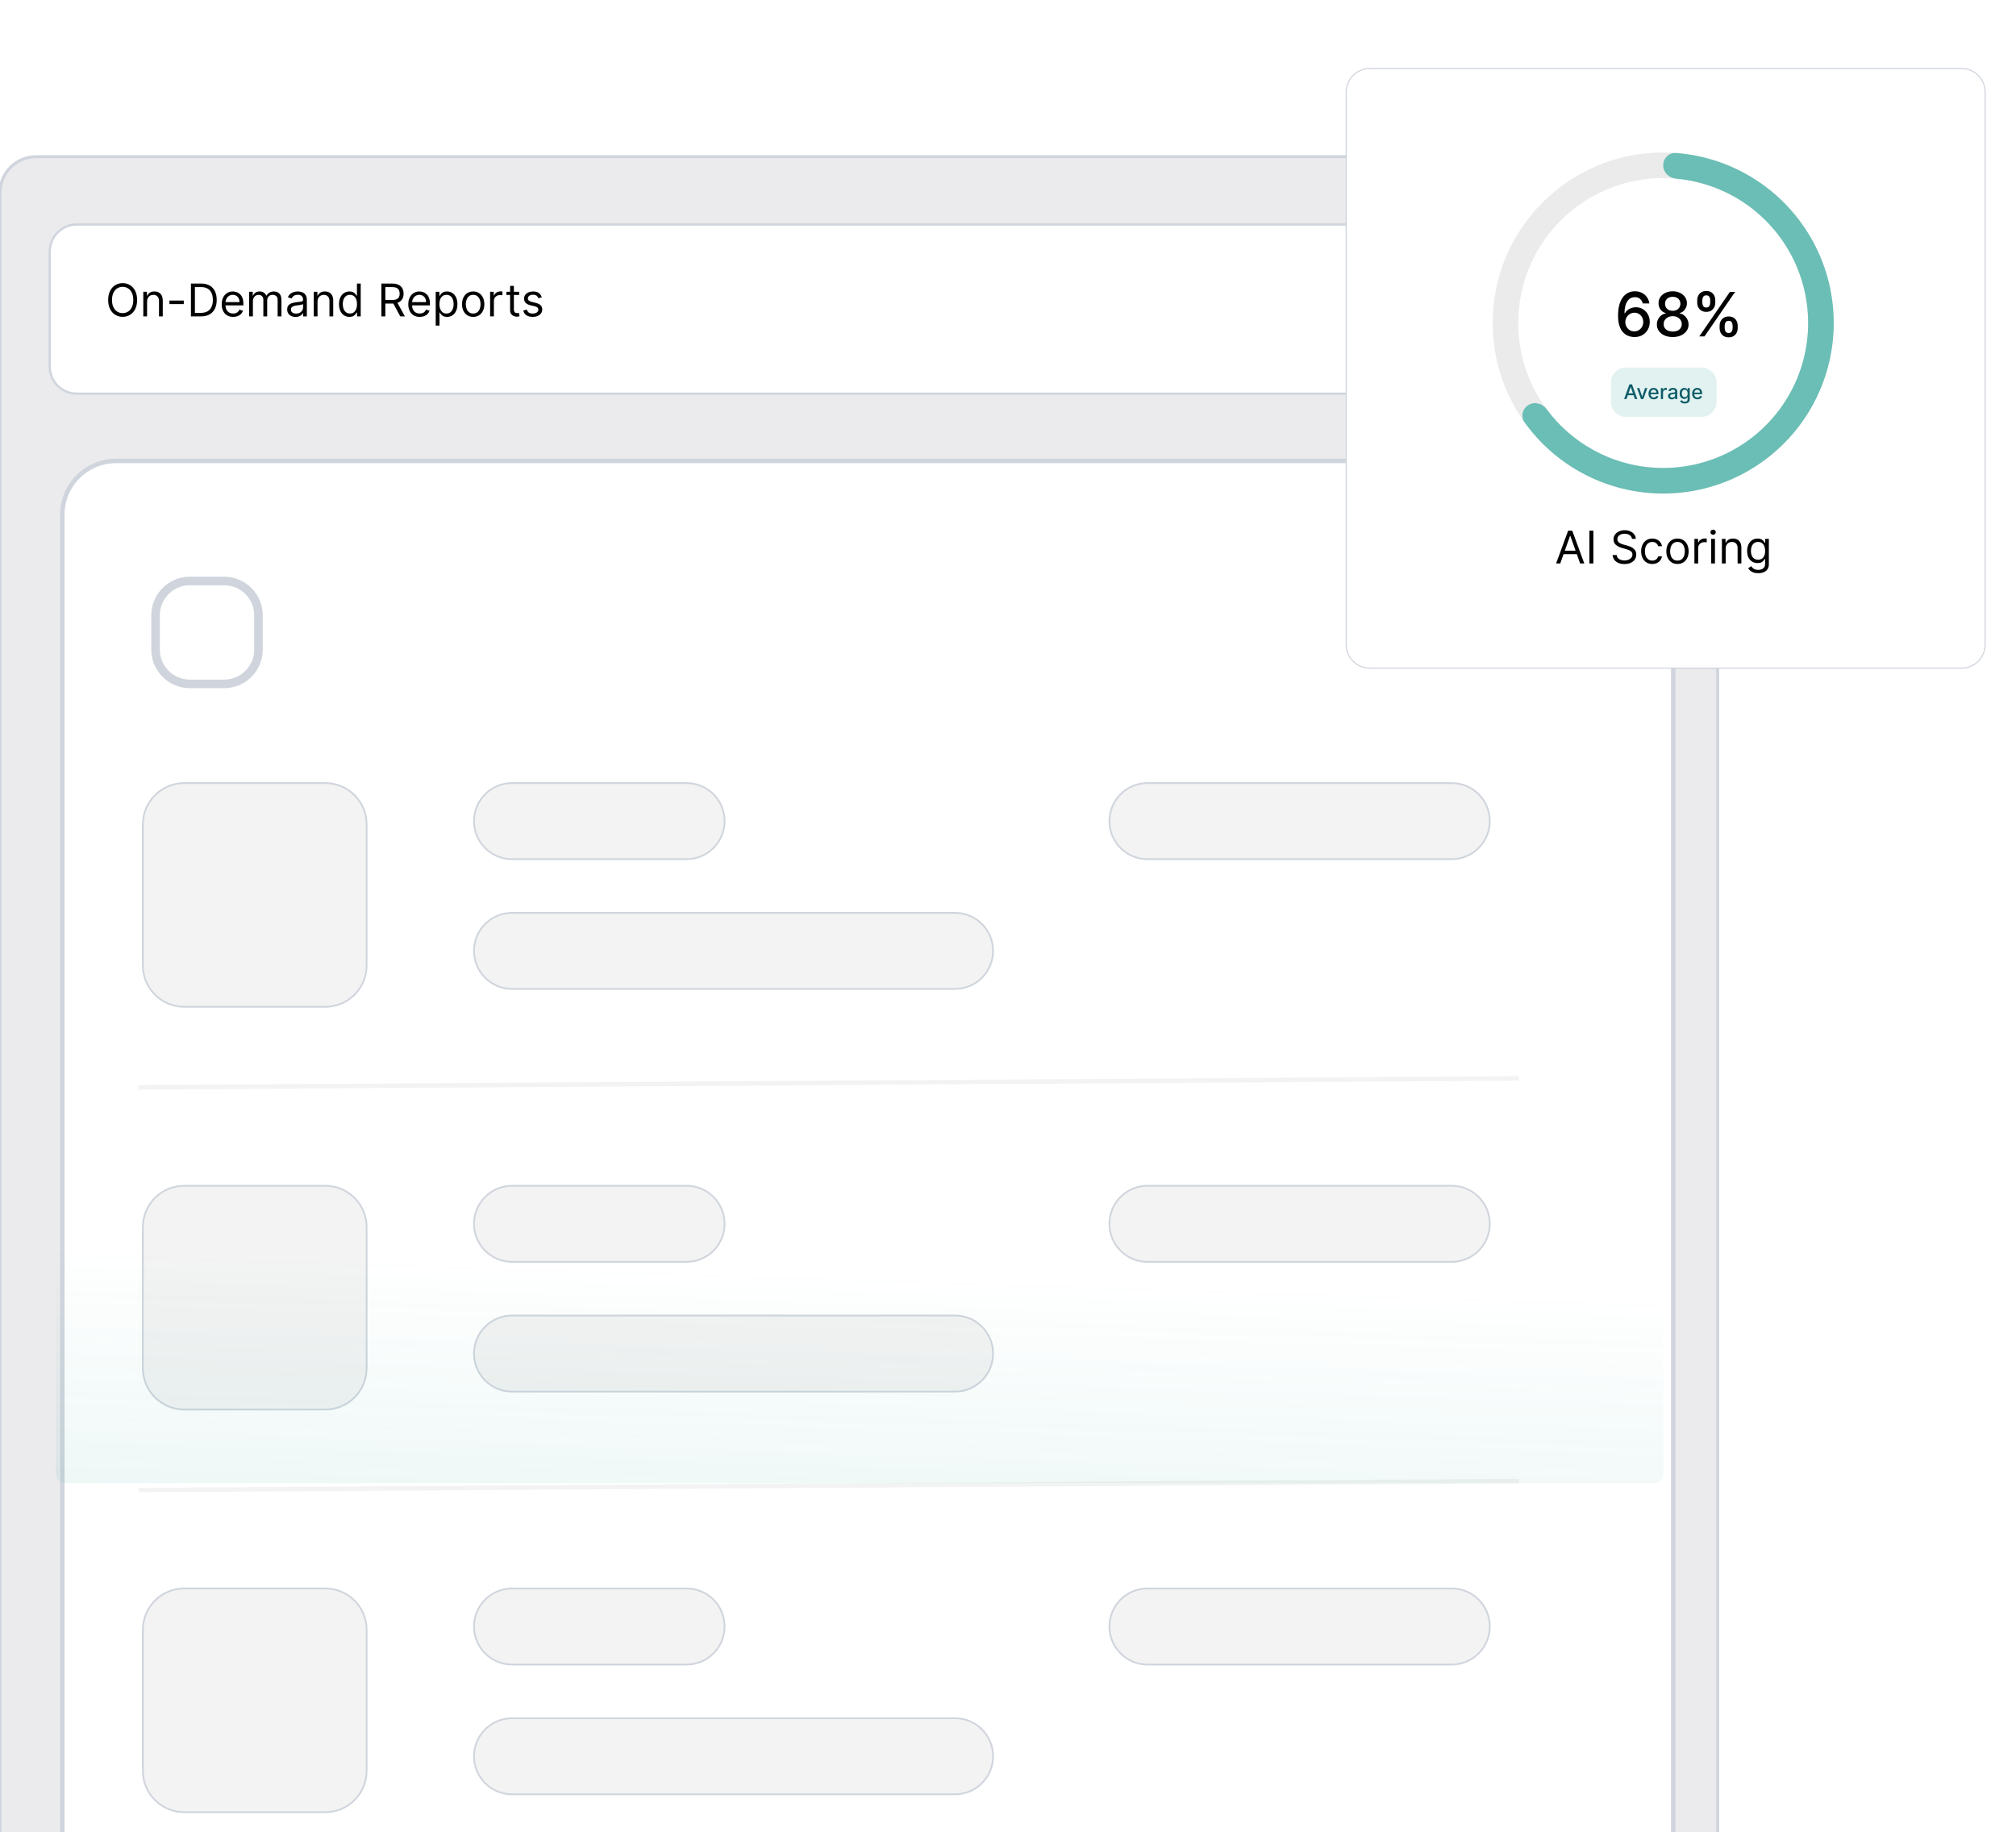 <svg width="669" height="608" viewBox="0 0 669 608" fill="none" xmlns="http://www.w3.org/2000/svg">
<g clip-path="url(#clip0_11201_36510)">
<path d="M558 52L12 52C5.373 52 2.78829e-08 57.373 6.22783e-08 64L3.07759e-06 645C3.11198e-06 651.627 5.373 657 12 657L558 657C564.627 657 570 651.627 570 645L570 64C570 57.373 564.627 52 558 52Z" fill="#EBEBED" stroke="#D0D5DD" stroke-miterlimit="10"/>
<g filter="url(#filter0_d_11201_36510)">
<path d="M546.468 73L23.983 73C19.022 73 15 77.022 15 81.983L15 120.158C15 125.119 19.022 129.141 23.983 129.141L546.468 129.141C551.429 129.141 555.451 125.119 555.451 120.158L555.451 81.983C555.451 77.022 551.429 73 546.468 73Z" fill="white"/>
<path d="M546.468 73L23.983 73C19.022 73 15 77.022 15 81.983L15 120.158C15 125.119 19.022 129.141 23.983 129.141L546.468 129.141C551.429 129.141 555.451 125.119 555.451 120.158L555.451 81.983C555.451 77.022 551.429 73 546.468 73Z" stroke="#D0D5DD" stroke-width="0.749" stroke-miterlimit="10"/>
</g>
<path d="M45.505 99.556C45.505 100.704 45.298 101.697 44.883 102.533C44.468 103.37 43.9 104.015 43.177 104.468C42.454 104.922 41.628 105.149 40.699 105.149C39.771 105.149 38.945 104.922 38.222 104.468C37.499 104.015 36.93 103.37 36.515 102.533C36.1 101.697 35.893 100.704 35.893 99.556C35.893 98.408 36.1 97.415 36.515 96.579C36.93 95.742 37.499 95.097 38.222 94.644C38.945 94.19 39.771 93.963 40.699 93.963C41.628 93.963 42.454 94.19 43.177 94.644C43.9 95.097 44.468 95.742 44.883 96.579C45.298 97.415 45.505 98.408 45.505 99.556ZM44.229 99.556C44.229 98.613 44.072 97.818 43.756 97.169C43.444 96.52 43.021 96.029 42.486 95.696C41.954 95.363 41.358 95.197 40.699 95.197C40.04 95.197 39.443 95.363 38.907 95.696C38.376 96.029 37.952 96.52 37.637 97.169C37.325 97.818 37.169 98.613 37.169 99.556C37.169 100.499 37.325 101.294 37.637 101.943C37.952 102.592 38.376 103.083 38.907 103.416C39.443 103.749 40.04 103.915 40.699 103.915C41.358 103.915 41.954 103.749 42.486 103.416C43.021 103.083 43.444 102.592 43.756 101.943C44.072 101.294 44.229 100.499 44.229 99.556ZM48.807 100.088V105H47.552V96.834H48.764V98.11H48.87C49.062 97.695 49.352 97.362 49.742 97.111C50.132 96.855 50.636 96.728 51.252 96.728C51.805 96.728 52.289 96.841 52.704 97.068C53.118 97.291 53.441 97.632 53.671 98.089C53.901 98.542 54.017 99.117 54.017 99.811V105H52.762V99.896C52.762 99.255 52.596 98.755 52.262 98.397C51.929 98.035 51.472 97.855 50.891 97.855C50.49 97.855 50.132 97.942 49.817 98.115C49.505 98.289 49.258 98.542 49.078 98.876C48.897 99.209 48.807 99.613 48.807 100.088ZM60.988 99.747V100.917H56.224V99.747H60.988ZM66.725 105H63.366V94.112H66.874C67.931 94.112 68.834 94.33 69.586 94.766C70.337 95.198 70.913 95.82 71.314 96.632C71.714 97.44 71.914 98.408 71.914 99.535C71.914 100.669 71.712 101.645 71.308 102.464C70.904 103.279 70.316 103.907 69.543 104.346C68.77 104.782 67.831 105 66.725 105ZM64.684 103.83H66.64C67.541 103.83 68.287 103.657 68.879 103.309C69.471 102.962 69.912 102.468 70.202 101.826C70.493 101.185 70.638 100.421 70.638 99.535C70.638 98.656 70.495 97.899 70.208 97.265C69.921 96.627 69.492 96.138 68.921 95.797C68.35 95.454 67.64 95.282 66.789 95.282H64.684V103.83ZM77.379 105.17C76.593 105.17 75.914 104.996 75.343 104.649C74.776 104.298 74.339 103.809 74.03 103.182C73.725 102.551 73.573 101.817 73.573 100.981C73.573 100.144 73.725 99.407 74.03 98.769C74.339 98.128 74.767 97.628 75.317 97.27C75.87 96.909 76.515 96.728 77.252 96.728C77.677 96.728 78.097 96.799 78.512 96.94C78.927 97.082 79.304 97.312 79.644 97.632C79.985 97.947 80.256 98.365 80.458 98.886C80.66 99.407 80.761 100.049 80.761 100.811V101.342H74.466V100.258H79.485C79.485 99.797 79.393 99.386 79.208 99.024C79.028 98.663 78.769 98.378 78.432 98.168C78.099 97.959 77.706 97.855 77.252 97.855C76.752 97.855 76.32 97.979 75.955 98.227C75.593 98.472 75.315 98.79 75.12 99.184C74.925 99.577 74.828 99.999 74.828 100.449V101.172C74.828 101.789 74.934 102.312 75.147 102.741C75.363 103.166 75.662 103.49 76.045 103.713C76.428 103.933 76.873 104.043 77.379 104.043C77.709 104.043 78.007 103.997 78.273 103.905C78.542 103.809 78.774 103.667 78.969 103.48C79.164 103.288 79.315 103.051 79.421 102.767L80.633 103.107C80.506 103.519 80.291 103.88 79.99 104.192C79.689 104.5 79.317 104.741 78.873 104.915C78.43 105.085 77.932 105.17 77.379 105.17ZM82.669 105V96.834H83.882V98.11H83.988C84.158 97.674 84.433 97.336 84.812 97.094C85.191 96.85 85.647 96.728 86.178 96.728C86.717 96.728 87.165 96.85 87.523 97.094C87.885 97.336 88.166 97.674 88.368 98.11H88.454C88.663 97.688 88.976 97.353 89.395 97.105C89.813 96.853 90.314 96.728 90.899 96.728C91.629 96.728 92.226 96.956 92.691 97.413C93.155 97.867 93.387 98.574 93.387 99.535V105H92.132V99.535C92.132 98.932 91.968 98.502 91.638 98.243C91.308 97.984 90.92 97.855 90.474 97.855C89.9 97.855 89.455 98.028 89.139 98.376C88.824 98.72 88.666 99.156 88.666 99.684V105H87.39V99.407C87.39 98.943 87.24 98.569 86.938 98.285C86.637 97.998 86.249 97.855 85.774 97.855C85.448 97.855 85.143 97.942 84.86 98.115C84.58 98.289 84.353 98.53 84.179 98.838C84.009 99.143 83.924 99.496 83.924 99.896V105H82.669ZM98.084 105.191C97.567 105.191 97.097 105.094 96.675 104.899C96.254 104.701 95.919 104.415 95.671 104.043C95.422 103.667 95.298 103.214 95.298 102.682C95.298 102.214 95.391 101.835 95.575 101.544C95.759 101.25 96.005 101.02 96.314 100.853C96.622 100.687 96.962 100.563 97.335 100.481C97.71 100.396 98.088 100.329 98.467 100.279C98.963 100.215 99.365 100.167 99.674 100.136C99.986 100.1 100.213 100.042 100.354 99.96C100.5 99.879 100.572 99.737 100.572 99.535V99.492C100.572 98.968 100.429 98.56 100.142 98.269C99.858 97.979 99.427 97.834 98.85 97.834C98.251 97.834 97.781 97.965 97.441 98.227C97.101 98.489 96.861 98.769 96.723 99.067L95.532 98.642C95.745 98.145 96.028 97.759 96.383 97.483C96.741 97.203 97.131 97.008 97.552 96.898C97.978 96.784 98.396 96.728 98.807 96.728C99.07 96.728 99.371 96.76 99.711 96.823C100.055 96.884 100.386 97.01 100.705 97.201C101.028 97.392 101.295 97.681 101.508 98.067C101.721 98.454 101.827 98.971 101.827 99.62V105H100.572V103.894H100.508C100.423 104.071 100.282 104.261 100.083 104.463C99.885 104.665 99.621 104.837 99.291 104.979C98.961 105.121 98.559 105.191 98.084 105.191ZM98.276 104.064C98.772 104.064 99.19 103.967 99.53 103.772C99.874 103.577 100.133 103.325 100.306 103.017C100.484 102.709 100.572 102.384 100.572 102.044V100.896C100.519 100.96 100.402 101.018 100.221 101.071C100.044 101.121 99.839 101.165 99.605 101.204C99.374 101.24 99.149 101.271 98.93 101.3C98.713 101.325 98.538 101.346 98.403 101.364C98.077 101.406 97.772 101.475 97.489 101.571C97.209 101.663 96.982 101.803 96.808 101.991C96.638 102.175 96.553 102.427 96.553 102.746C96.553 103.182 96.714 103.511 97.037 103.735C97.363 103.954 97.776 104.064 98.276 104.064ZM105.372 100.088V105H104.117V96.834H105.329V98.11H105.435C105.627 97.695 105.917 97.362 106.307 97.111C106.697 96.855 107.2 96.728 107.817 96.728C108.37 96.728 108.854 96.841 109.269 97.068C109.683 97.291 110.006 97.632 110.236 98.089C110.466 98.542 110.582 99.117 110.582 99.811V105H109.327V99.896C109.327 99.255 109.16 98.755 108.827 98.397C108.494 98.035 108.037 97.855 107.456 97.855C107.055 97.855 106.697 97.942 106.382 98.115C106.07 98.289 105.824 98.542 105.643 98.876C105.462 99.209 105.372 99.613 105.372 100.088ZM115.958 105.17C115.277 105.17 114.677 104.998 114.156 104.654C113.635 104.307 113.227 103.818 112.933 103.187C112.639 102.553 112.492 101.803 112.492 100.938C112.492 100.081 112.639 99.336 112.933 98.705C113.227 98.075 113.636 97.587 114.161 97.243C114.685 96.9 115.292 96.728 115.979 96.728C116.511 96.728 116.931 96.816 117.239 96.993C117.551 97.167 117.788 97.366 117.951 97.589C118.118 97.809 118.247 97.99 118.34 98.131H118.446V94.112H119.701V105H118.488V103.745H118.34C118.247 103.894 118.116 104.082 117.946 104.309C117.776 104.532 117.533 104.732 117.218 104.91C116.902 105.083 116.482 105.17 115.958 105.17ZM116.128 104.043C116.631 104.043 117.057 103.912 117.404 103.65C117.751 103.384 118.015 103.017 118.196 102.549C118.377 102.078 118.467 101.534 118.467 100.917C118.467 100.307 118.379 99.774 118.201 99.317C118.024 98.856 117.762 98.498 117.415 98.243C117.067 97.984 116.638 97.855 116.128 97.855C115.596 97.855 115.153 97.991 114.799 98.264C114.448 98.534 114.184 98.9 114.007 99.365C113.833 99.825 113.746 100.343 113.746 100.917C113.746 101.498 113.835 102.026 114.012 102.501C114.193 102.973 114.459 103.348 114.81 103.628C115.164 103.905 115.603 104.043 116.128 104.043ZM126.553 105V94.112H130.232C131.083 94.112 131.781 94.257 132.327 94.548C132.873 94.835 133.277 95.23 133.539 95.734C133.801 96.237 133.933 96.809 133.933 97.451C133.933 98.092 133.801 98.661 133.539 99.157C133.277 99.653 132.875 100.043 132.332 100.327C131.79 100.607 131.097 100.747 130.254 100.747H127.276V99.556H130.211C130.792 99.556 131.26 99.471 131.615 99.301C131.973 99.131 132.231 98.89 132.391 98.578C132.554 98.262 132.635 97.887 132.635 97.451C132.635 97.015 132.554 96.634 132.391 96.308C132.228 95.982 131.967 95.73 131.609 95.553C131.251 95.372 130.778 95.282 130.19 95.282H127.872V105H126.553ZM131.678 100.109L134.358 105H132.827L130.19 100.109H131.678ZM139.295 105.17C138.509 105.17 137.83 104.996 137.259 104.649C136.692 104.298 136.254 103.809 135.946 103.182C135.641 102.551 135.489 101.817 135.489 100.981C135.489 100.144 135.641 99.407 135.946 98.769C136.254 98.128 136.683 97.628 137.233 97.27C137.786 96.909 138.431 96.728 139.168 96.728C139.593 96.728 140.013 96.799 140.428 96.94C140.843 97.082 141.22 97.312 141.56 97.632C141.9 97.947 142.172 98.365 142.374 98.886C142.576 99.407 142.677 100.049 142.677 100.811V101.342H136.382V100.258H141.401C141.401 99.797 141.309 99.386 141.124 99.024C140.944 98.663 140.685 98.378 140.348 98.168C140.015 97.959 139.622 97.855 139.168 97.855C138.668 97.855 138.236 97.979 137.871 98.227C137.509 98.472 137.231 98.79 137.036 99.184C136.841 99.577 136.744 99.999 136.744 100.449V101.172C136.744 101.789 136.85 102.312 137.063 102.741C137.279 103.166 137.578 103.49 137.961 103.713C138.344 103.933 138.789 104.043 139.295 104.043C139.625 104.043 139.923 103.997 140.189 103.905C140.458 103.809 140.69 103.667 140.885 103.48C141.08 103.288 141.231 103.051 141.337 102.767L142.549 103.107C142.421 103.519 142.207 103.88 141.906 104.192C141.605 104.5 141.232 104.741 140.789 104.915C140.346 105.085 139.848 105.17 139.295 105.17ZM144.585 108.062V96.834H145.797V98.131H145.946C146.038 97.99 146.166 97.809 146.329 97.589C146.496 97.366 146.733 97.167 147.041 96.993C147.353 96.816 147.775 96.728 148.307 96.728C148.994 96.728 149.6 96.9 150.125 97.243C150.649 97.587 151.059 98.075 151.353 98.705C151.647 99.336 151.794 100.081 151.794 100.938C151.794 101.803 151.647 102.553 151.353 103.187C151.059 103.818 150.651 104.307 150.13 104.654C149.609 104.998 149.008 105.17 148.328 105.17C147.803 105.17 147.383 105.083 147.068 104.91C146.753 104.732 146.51 104.532 146.34 104.309C146.17 104.082 146.038 103.894 145.946 103.745H145.84V108.062H144.585ZM145.819 100.917C145.819 101.534 145.909 102.078 146.09 102.549C146.271 103.017 146.535 103.384 146.882 103.65C147.229 103.912 147.655 104.043 148.158 104.043C148.682 104.043 149.12 103.905 149.471 103.628C149.825 103.348 150.091 102.973 150.268 102.501C150.449 102.026 150.54 101.498 150.54 100.917C150.54 100.343 150.451 99.825 150.274 99.365C150.1 98.9 149.836 98.534 149.482 98.264C149.131 97.991 148.689 97.855 148.158 97.855C147.647 97.855 147.219 97.984 146.871 98.243C146.524 98.498 146.262 98.856 146.084 99.317C145.907 99.774 145.819 100.307 145.819 100.917ZM157.026 105.17C156.288 105.17 155.642 104.995 155.085 104.644C154.532 104.293 154.1 103.802 153.788 103.171C153.48 102.54 153.325 101.803 153.325 100.96C153.325 100.109 153.48 99.366 153.788 98.732C154.1 98.098 154.532 97.605 155.085 97.254C155.642 96.903 156.288 96.728 157.026 96.728C157.763 96.728 158.408 96.903 158.961 97.254C159.517 97.605 159.95 98.098 160.258 98.732C160.57 99.366 160.726 100.109 160.726 100.96C160.726 101.803 160.57 102.54 160.258 103.171C159.95 103.802 159.517 104.293 158.961 104.644C158.408 104.995 157.763 105.17 157.026 105.17ZM157.026 104.043C157.586 104.043 158.046 103.9 158.408 103.612C158.769 103.325 159.037 102.948 159.211 102.48C159.384 102.012 159.471 101.505 159.471 100.96C159.471 100.414 159.384 99.905 159.211 99.434C159.037 98.962 158.769 98.581 158.408 98.291C158.046 98 157.586 97.855 157.026 97.855C156.466 97.855 156.005 98 155.643 98.291C155.282 98.581 155.014 98.962 154.841 99.434C154.667 99.905 154.58 100.414 154.58 100.96C154.58 101.505 154.667 102.012 154.841 102.48C155.014 102.948 155.282 103.325 155.643 103.612C156.005 103.9 156.466 104.043 157.026 104.043ZM162.641 105V96.834H163.853V98.067H163.938C164.087 97.663 164.356 97.336 164.746 97.084C165.136 96.832 165.576 96.706 166.065 96.706C166.157 96.706 166.272 96.708 166.41 96.712C166.549 96.715 166.653 96.721 166.724 96.728V98.004C166.681 97.993 166.584 97.977 166.432 97.956C166.283 97.931 166.125 97.919 165.958 97.919C165.561 97.919 165.207 98.002 164.895 98.168C164.587 98.332 164.342 98.558 164.161 98.849C163.984 99.136 163.896 99.464 163.896 99.832V105H162.641ZM172.274 96.834V97.897H168.042V96.834H172.274ZM169.276 94.878H170.531V102.661C170.531 103.015 170.582 103.281 170.685 103.458C170.791 103.632 170.926 103.749 171.089 103.809C171.255 103.866 171.431 103.894 171.615 103.894C171.753 103.894 171.867 103.887 171.955 103.873C172.044 103.855 172.115 103.841 172.168 103.83L172.423 104.957C172.338 104.989 172.219 105.021 172.067 105.053C171.915 105.089 171.721 105.106 171.487 105.106C171.133 105.106 170.786 105.03 170.445 104.878C170.109 104.725 169.829 104.493 169.605 104.181C169.386 103.869 169.276 103.476 169.276 103.001V94.878ZM179.8 98.663L178.673 98.982C178.602 98.794 178.497 98.612 178.359 98.434C178.224 98.254 178.04 98.105 177.806 97.988C177.572 97.871 177.273 97.812 176.908 97.812C176.408 97.812 175.991 97.927 175.658 98.158C175.329 98.385 175.164 98.674 175.164 99.024C175.164 99.336 175.277 99.583 175.504 99.763C175.731 99.944 176.085 100.095 176.567 100.215L177.779 100.513C178.51 100.69 179.054 100.961 179.412 101.326C179.77 101.688 179.948 102.154 179.948 102.725C179.948 103.192 179.814 103.611 179.544 103.979C179.279 104.348 178.906 104.638 178.428 104.851C177.95 105.064 177.393 105.17 176.759 105.17C175.926 105.17 175.236 104.989 174.691 104.628C174.145 104.266 173.799 103.738 173.654 103.044L174.845 102.746C174.958 103.185 175.173 103.515 175.488 103.735C175.807 103.954 176.223 104.064 176.737 104.064C177.322 104.064 177.786 103.94 178.13 103.692C178.478 103.441 178.651 103.139 178.651 102.788C178.651 102.505 178.552 102.267 178.354 102.076C178.155 101.881 177.85 101.736 177.439 101.64L176.078 101.321C175.33 101.144 174.781 100.869 174.43 100.497C174.083 100.121 173.909 99.652 173.909 99.088C173.909 98.627 174.038 98.22 174.297 97.865C174.559 97.511 174.916 97.233 175.366 97.031C175.819 96.829 176.333 96.728 176.908 96.728C177.716 96.728 178.35 96.905 178.811 97.259C179.275 97.614 179.605 98.082 179.8 98.663Z" fill="#020202"/>
<g clip-path="url(#clip1_11201_36510)">
<path d="M521.659 107.914C526.531 107.914 530.481 103.964 530.481 99.092C530.481 94.219 526.531 90.269 521.659 90.269C516.787 90.269 512.837 94.219 512.837 99.092C512.837 103.964 516.787 107.914 521.659 107.914Z" fill="#209E91" fill-opacity="0.102"/>
<path d="M521.659 107.914C526.531 107.914 530.481 103.964 530.481 99.092C530.481 94.219 526.531 90.269 521.659 90.269C516.787 90.269 512.837 94.219 512.837 99.092C512.837 103.964 516.787 107.914 521.659 107.914Z" stroke="#3F5C59" stroke-width="1.497" stroke-linecap="round" stroke-linejoin="round"/>
<path d="M533.69 111.124L527.897 105.332" stroke="#3F5C59" stroke-width="1.497" stroke-linecap="round" stroke-linejoin="round"/>
</g>
<g filter="url(#filter1_d_11201_36510)">
<path d="M534.467 150L35.534 150C25.693 150 17.715 157.978 17.715 167.819L17.715 772.181C17.715 782.022 25.693 790 35.534 790L534.467 790C544.308 790 552.286 782.022 552.286 772.181L552.286 167.819C552.286 157.978 544.308 150 534.467 150Z" fill="white"/>
<path d="M534.467 150L35.534 150C25.693 150 17.715 157.978 17.715 167.819L17.715 772.181C17.715 782.022 25.693 790 35.534 790L534.467 790C544.308 790 552.286 782.022 552.286 772.181L552.286 167.819C552.286 157.978 544.308 150 534.467 150Z" stroke="#D0D5DD" stroke-width="1.485" stroke-miterlimit="10"/>
</g>
<g filter="url(#filter2_d_11201_36510)">
<path d="M68.697 187.121L57.313 187.121C51.025 187.121 45.928 192.218 45.928 198.505L45.928 209.89C45.928 216.177 51.025 221.274 57.313 221.274L68.697 221.274C74.984 221.274 80.081 216.177 80.081 209.89L80.081 198.505C80.081 192.218 74.984 187.121 68.697 187.121Z" fill="white"/>
<path d="M68.697 187.121L57.313 187.121C51.025 187.121 45.928 192.218 45.928 198.505L45.928 209.89C45.928 216.177 51.025 221.274 57.313 221.274L68.697 221.274C74.984 221.274 80.081 216.177 80.081 209.89L80.081 198.505C80.081 192.218 74.984 187.121 68.697 187.121Z" stroke="#D0D5DD" stroke-width="2.846" stroke-miterlimit="10"/>
</g>
<path d="M61.123 334.129L107.95 334.129C115.521 334.129 121.659 327.991 121.659 320.419L121.659 273.593C121.659 266.021 115.521 259.883 107.95 259.883L61.123 259.883C53.551 259.883 47.413 266.021 47.413 273.593L47.413 320.419C47.413 327.991 53.551 334.129 61.123 334.129Z" fill="#F3F3F3" stroke="#D0D5DD" stroke-width="0.584" stroke-miterlimit="10"/>
<path d="M61.123 467.773L107.95 467.773C115.521 467.773 121.659 461.635 121.659 454.064L121.659 407.237C121.659 399.665 115.521 393.528 107.95 393.528L61.123 393.527C53.551 393.527 47.413 399.666 47.413 407.237L47.413 454.064C47.413 461.635 53.551 467.773 61.123 467.773Z" fill="#F3F3F3" stroke="#D0D5DD" stroke-width="0.584" stroke-miterlimit="10"/>
<path d="M61.123 601.414L107.95 601.414C115.521 601.414 121.659 595.276 121.659 587.704L121.659 540.878C121.659 533.306 115.521 527.168 107.95 527.168L61.123 527.168C53.551 527.168 47.413 533.306 47.413 540.878L47.413 587.704C47.413 595.276 53.551 601.414 61.123 601.414Z" fill="#F3F3F3" stroke="#D0D5DD" stroke-width="0.584" stroke-miterlimit="10"/>
<path d="M169.919 285.129L227.831 285.129C234.802 285.129 240.453 279.478 240.453 272.507C240.453 265.536 234.802 259.885 227.831 259.885L169.919 259.885C162.948 259.885 157.297 265.536 157.297 272.507C157.297 279.478 162.948 285.129 169.919 285.129Z" fill="#F3F3F3" stroke="#D0D5DD" stroke-width="0.584" stroke-miterlimit="10"/>
<path d="M169.919 418.77L227.831 418.77C234.802 418.77 240.453 413.119 240.453 406.148C240.453 399.177 234.802 393.526 227.831 393.526L169.919 393.526C162.948 393.526 157.297 399.177 157.297 406.148C157.297 413.119 162.948 418.77 169.919 418.77Z" fill="#F3F3F3" stroke="#D0D5DD" stroke-width="0.584" stroke-miterlimit="10"/>
<path d="M169.919 552.414L227.831 552.414C234.802 552.414 240.453 546.763 240.453 539.792C240.453 532.821 234.802 527.17 227.831 527.17L169.919 527.17C162.948 527.17 157.297 532.821 157.297 539.792C157.297 546.763 162.948 552.414 169.919 552.414Z" fill="#F3F3F3" stroke="#D0D5DD" stroke-width="0.584" stroke-miterlimit="10"/>
<path d="M380.777 285.129L481.752 285.129C488.723 285.129 494.374 279.478 494.374 272.507C494.374 265.536 488.723 259.885 481.752 259.885L380.777 259.885C373.806 259.885 368.155 265.536 368.155 272.507C368.155 279.478 373.806 285.129 380.777 285.129Z" fill="#F3F3F3" stroke="#D0D5DD" stroke-width="0.584" stroke-miterlimit="10"/>
<path d="M380.777 418.77L481.752 418.77C488.723 418.77 494.374 413.119 494.374 406.148C494.374 399.177 488.723 393.526 481.752 393.526L380.777 393.526C373.806 393.526 368.155 399.177 368.155 406.148C368.155 413.119 373.806 418.77 380.777 418.77Z" fill="#F3F3F3" stroke="#D0D5DD" stroke-width="0.584" stroke-miterlimit="10"/>
<path d="M380.777 552.414L481.752 552.414C488.723 552.414 494.374 546.763 494.374 539.792C494.374 532.821 488.723 527.17 481.752 527.17L380.777 527.17C373.806 527.17 368.155 532.821 368.155 539.792C368.155 546.763 373.806 552.414 380.777 552.414Z" fill="#F3F3F3" stroke="#D0D5DD" stroke-width="0.584" stroke-miterlimit="10"/>
<path d="M169.919 328.191L316.926 328.191C323.896 328.191 329.547 322.54 329.547 315.57C329.547 308.599 323.896 302.948 316.926 302.948L169.919 302.948C162.948 302.948 157.297 308.599 157.297 315.57C157.297 322.54 162.948 328.191 169.919 328.191Z" fill="#F3F3F3" stroke="#D0D5DD" stroke-width="0.584" stroke-miterlimit="10"/>
<path d="M169.919 461.832L316.926 461.832C323.896 461.832 329.547 456.181 329.547 449.21C329.547 442.239 323.896 436.588 316.926 436.588L169.919 436.588C162.948 436.588 157.297 442.239 157.297 449.21C157.297 456.181 162.948 461.832 169.919 461.832Z" fill="#F3F3F3" stroke="#D0D5DD" stroke-width="0.584" stroke-miterlimit="10"/>
<path d="M169.919 595.477L316.926 595.477C323.896 595.477 329.547 589.826 329.547 582.855C329.547 575.884 323.896 570.233 316.926 570.233L169.919 570.233C162.948 570.233 157.297 575.884 157.297 582.855C157.297 589.826 162.948 595.477 169.919 595.477Z" fill="#F3F3F3" stroke="#D0D5DD" stroke-width="0.584" stroke-miterlimit="10"/>
<path d="M45.928 360.859L504.026 357.89" stroke="#F3F3F3" stroke-width="1.485"/>
<path d="M45.928 494.5L504.026 491.53" stroke="#F3F3F3" stroke-width="1.485"/>
<path d="M549.04 492.191L21.46 492.191C19.826 492.191 18.5 490.866 18.5 489.231L18.5 361.96C18.5 360.325 19.826 359 21.46 359L549.04 359C550.675 359 552 360.325 552 361.96L552 489.231C552 490.866 550.675 492.191 549.04 492.191Z" fill="url(#paint0_linear_11201_36510)"/>
<g filter="url(#filter3_d_11201_36510)">
<path d="M650.203 22H453.804C449.494 22 446 25.494 446 29.804V213.196C446 217.506 449.494 221 453.804 221H650.203C654.512 221 658.007 217.506 658.007 213.196V29.804C658.007 25.494 654.512 22 650.203 22Z" fill="white"/>
<path d="M650.203 22H453.804C449.494 22 446 25.494 446 29.804V213.196C446 217.506 449.494 221 453.804 221H650.203C654.512 221 658.007 217.506 658.007 213.196V29.804C658.007 25.494 654.512 22 650.203 22Z" stroke="#D0D5DD" stroke-width="0.367" stroke-miterlimit="10"/>
</g>
<path d="M564.611 121.973H539.63C536.843 121.973 534.583 124.232 534.583 127.02V133.329C534.583 136.117 536.843 138.376 539.63 138.376H564.611C567.399 138.376 569.659 136.117 569.659 133.329V127.02C569.659 124.232 567.399 121.973 564.611 121.973Z" fill="#6ABEB5" fill-opacity="0.2"/>
<path d="M539.74 132.449H538.957L540.718 127.555H541.571L543.332 132.449H542.548L541.164 128.444H541.127L539.74 132.449ZM539.872 130.533H542.414V131.154H539.872V130.533ZM546.662 128.778L545.33 132.449H544.566L543.232 128.778H544L544.929 131.603H544.968L545.895 128.778H546.662ZM548.791 132.523C548.429 132.523 548.118 132.446 547.856 132.291C547.596 132.135 547.396 131.916 547.254 131.634C547.114 131.351 547.043 131.018 547.043 130.637C547.043 130.261 547.114 129.93 547.254 129.644C547.396 129.357 547.594 129.132 547.847 128.972C548.101 128.811 548.399 128.73 548.74 128.73C548.948 128.73 549.148 128.765 549.343 128.833C549.537 128.902 549.712 129.009 549.866 129.156C550.021 129.302 550.142 129.493 550.232 129.727C550.321 129.96 550.365 130.243 550.365 130.575V130.828H547.447V130.293H549.665C549.665 130.105 549.627 129.939 549.55 129.794C549.474 129.647 549.366 129.532 549.228 129.447C549.091 129.363 548.93 129.321 548.745 129.321C548.544 129.321 548.369 129.37 548.219 129.469C548.072 129.566 547.956 129.694 547.875 129.851C547.796 130.007 547.755 130.177 547.755 130.36V130.778C547.755 131.024 547.799 131.232 547.885 131.405C547.973 131.577 548.094 131.708 548.25 131.799C548.406 131.888 548.589 131.933 548.798 131.933C548.933 131.933 549.057 131.914 549.168 131.875C549.28 131.836 549.376 131.777 549.457 131.699C549.539 131.621 549.6 131.524 549.644 131.409L550.32 131.531C550.266 131.73 550.169 131.905 550.028 132.055C549.89 132.203 549.716 132.318 549.505 132.401C549.296 132.482 549.058 132.523 548.791 132.523ZM551.158 132.449V128.778H551.849V129.361H551.887C551.954 129.164 552.072 129.008 552.241 128.895C552.411 128.781 552.604 128.723 552.819 128.723C552.864 128.723 552.916 128.725 552.977 128.728C553.039 128.731 553.088 128.735 553.123 128.74V129.424C553.094 129.415 553.043 129.407 552.97 129.397C552.896 129.386 552.823 129.38 552.75 129.38C552.581 129.38 552.431 129.417 552.298 129.488C552.167 129.558 552.064 129.656 551.988 129.782C551.911 129.906 551.873 130.048 551.873 130.207V132.449H551.158ZM554.776 132.53C554.544 132.53 554.334 132.487 554.146 132.401C553.958 132.314 553.809 132.187 553.699 132.021C553.59 131.855 553.536 131.652 553.536 131.412C553.536 131.205 553.576 131.034 553.656 130.901C553.735 130.767 553.843 130.661 553.978 130.583C554.114 130.505 554.265 130.445 554.432 130.406C554.6 130.366 554.77 130.335 554.944 130.315C555.163 130.289 555.342 130.269 555.479 130.253C555.616 130.235 555.715 130.207 555.778 130.169C555.84 130.131 555.871 130.069 555.871 129.982V129.966C555.871 129.757 555.812 129.595 555.694 129.481C555.578 129.366 555.404 129.309 555.173 129.309C554.932 129.309 554.743 129.362 554.605 129.469C554.467 129.574 554.373 129.691 554.32 129.82L553.649 129.667C553.728 129.444 553.844 129.264 553.997 129.127C554.152 128.989 554.33 128.888 554.531 128.826C554.731 128.762 554.942 128.73 555.163 128.73C555.31 128.73 555.466 128.748 555.63 128.783C555.795 128.816 555.95 128.879 556.093 128.969C556.238 129.06 556.357 129.19 556.449 129.359C556.542 129.526 556.588 129.744 556.588 130.012V132.449H555.89V131.947H555.861C555.815 132.039 555.746 132.13 555.654 132.219C555.561 132.309 555.442 132.383 555.297 132.442C555.152 132.5 554.979 132.53 554.776 132.53ZM554.932 131.957C555.13 131.957 555.298 131.918 555.438 131.84C555.58 131.762 555.688 131.66 555.761 131.533C555.836 131.406 555.873 131.27 555.873 131.125V130.652C555.848 130.678 555.799 130.701 555.725 130.724C555.654 130.744 555.572 130.763 555.479 130.778C555.386 130.793 555.297 130.806 555.209 130.819C555.121 130.83 555.048 130.839 554.989 130.848C554.851 130.865 554.724 130.895 554.609 130.936C554.496 130.977 554.405 131.037 554.337 131.115C554.27 131.192 554.237 131.294 554.237 131.422C554.237 131.598 554.302 131.732 554.432 131.823C554.563 131.912 554.73 131.957 554.932 131.957ZM559.079 133.902C558.787 133.902 558.536 133.864 558.326 133.787C558.117 133.711 557.947 133.61 557.815 133.484C557.682 133.358 557.583 133.22 557.518 133.07L558.132 132.817C558.176 132.887 558.233 132.961 558.304 133.04C558.378 133.119 558.477 133.187 558.601 133.242C558.726 133.298 558.888 133.326 559.086 133.326C559.357 133.326 559.58 133.26 559.757 133.127C559.934 132.997 560.023 132.789 560.023 132.502V131.78H559.977C559.934 131.858 559.872 131.944 559.791 132.04C559.711 132.136 559.601 132.219 559.461 132.289C559.321 132.359 559.139 132.394 558.914 132.394C558.624 132.394 558.362 132.326 558.13 132.191C557.899 132.054 557.716 131.852 557.581 131.586C557.447 131.319 557.38 130.99 557.38 130.6C557.38 130.209 557.446 129.874 557.578 129.595C557.712 129.316 557.895 129.103 558.128 128.955C558.36 128.805 558.624 128.73 558.918 128.73C559.147 128.73 559.331 128.769 559.47 128.845C559.611 128.92 559.72 129.008 559.798 129.108C559.878 129.208 559.939 129.297 559.982 129.373H560.035V128.778H560.735V132.53C560.735 132.846 560.662 133.105 560.515 133.307C560.369 133.509 560.17 133.659 559.92 133.756C559.671 133.853 559.391 133.902 559.079 133.902ZM559.072 131.801C559.277 131.801 559.451 131.753 559.593 131.658C559.736 131.561 559.844 131.422 559.917 131.242C559.993 131.061 560.03 130.843 560.03 130.59C560.03 130.343 559.993 130.125 559.92 129.937C559.846 129.75 559.739 129.603 559.597 129.497C559.456 129.391 559.281 129.337 559.072 129.337C558.857 129.337 558.677 129.393 558.534 129.505C558.39 129.615 558.282 129.764 558.209 129.954C558.137 130.144 558.102 130.356 558.102 130.59C558.102 130.83 558.138 131.041 558.211 131.223C558.284 131.405 558.393 131.546 558.536 131.649C558.681 131.751 558.86 131.801 559.072 131.801ZM563.276 132.523C562.913 132.523 562.602 132.446 562.341 132.291C562.081 132.135 561.881 131.916 561.739 131.634C561.598 131.351 561.528 131.018 561.528 130.637C561.528 130.261 561.598 129.93 561.739 129.644C561.881 129.357 562.078 129.132 562.331 128.972C562.586 128.811 562.884 128.73 563.225 128.73C563.432 128.73 563.633 128.765 563.827 128.833C564.021 128.902 564.196 129.009 564.351 129.156C564.505 129.302 564.627 129.493 564.716 129.727C564.806 129.96 564.85 130.243 564.85 130.575V130.828H561.932V130.293H564.15C564.15 130.105 564.112 129.939 564.035 129.794C563.959 129.647 563.851 129.532 563.713 129.447C563.575 129.363 563.415 129.321 563.23 129.321C563.029 129.321 562.854 129.37 562.704 129.469C562.556 129.566 562.441 129.694 562.36 129.851C562.281 130.007 562.24 130.177 562.24 130.36V130.778C562.24 131.024 562.284 131.232 562.37 131.405C562.457 131.577 562.579 131.708 562.735 131.799C562.891 131.888 563.074 131.933 563.283 131.933C563.418 131.933 563.542 131.914 563.653 131.875C563.765 131.836 563.861 131.777 563.942 131.699C564.023 131.621 564.085 131.524 564.128 131.409L564.804 131.531C564.75 131.73 564.654 131.905 564.513 132.055C564.375 132.203 564.2 132.318 563.99 132.401C563.781 132.482 563.543 132.523 563.276 132.523Z" fill="#0E5B68"/>
<path d="M542.335 111.853C541.675 111.843 541.026 111.723 540.387 111.492C539.752 111.261 539.174 110.877 538.655 110.338C538.135 109.799 537.719 109.075 537.407 108.166C537.098 107.256 536.944 106.122 536.944 104.76C536.944 103.471 537.072 102.326 537.327 101.325C537.587 100.325 537.96 99.481 538.445 98.793C538.931 98.1 539.518 97.573 540.206 97.212C540.894 96.852 541.666 96.671 542.522 96.671C543.403 96.671 544.184 96.845 544.867 97.191C545.551 97.537 546.104 98.016 546.527 98.627C546.955 99.238 547.227 99.933 547.342 100.712H545.142C544.993 100.096 544.697 99.594 544.254 99.204C543.812 98.815 543.234 98.62 542.522 98.62C541.44 98.62 540.596 99.091 539.99 100.034C539.388 100.977 539.085 102.287 539.081 103.966H539.189C539.444 103.548 539.756 103.192 540.127 102.899C540.502 102.6 540.92 102.372 541.382 102.213C541.849 102.049 542.339 101.967 542.855 101.967C543.71 101.967 544.485 102.177 545.177 102.596C545.875 103.009 546.431 103.581 546.844 104.312C547.259 105.044 547.465 105.881 547.465 106.824C547.465 107.766 547.251 108.62 546.823 109.385C546.399 110.15 545.803 110.757 545.033 111.204C544.264 111.646 543.364 111.863 542.335 111.853ZM542.328 109.977C542.895 109.977 543.403 109.838 543.85 109.559C544.298 109.28 544.651 108.904 544.911 108.433C545.17 107.961 545.3 107.435 545.3 106.853C545.3 106.285 545.173 105.768 544.918 105.301C544.668 104.835 544.322 104.464 543.879 104.19C543.441 103.916 542.941 103.779 542.378 103.779C541.95 103.779 541.553 103.86 541.188 104.024C540.827 104.188 540.509 104.414 540.235 104.703C539.961 104.991 539.744 105.323 539.585 105.698C539.432 106.068 539.354 106.46 539.354 106.874C539.354 107.428 539.482 107.94 539.737 108.411C539.997 108.882 540.351 109.263 540.798 109.551C541.25 109.835 541.76 109.977 542.328 109.977ZM555.087 111.853C554.052 111.853 553.139 111.675 552.345 111.319C551.556 110.963 550.937 110.472 550.49 109.847C550.043 109.222 549.821 108.51 549.827 107.711C549.821 107.086 549.949 106.511 550.209 105.987C550.474 105.458 550.832 105.017 551.284 104.666C551.736 104.311 552.241 104.084 552.799 103.988V103.901C552.063 103.723 551.474 103.329 551.032 102.718C550.589 102.107 550.37 101.405 550.375 100.611C550.37 99.856 550.57 99.182 550.974 98.591C551.383 97.994 551.943 97.525 552.655 97.184C553.367 96.842 554.177 96.671 555.087 96.671C555.987 96.671 556.79 96.845 557.497 97.191C558.209 97.532 558.769 98.001 559.178 98.598C559.587 99.19 559.794 99.86 559.799 100.611C559.794 101.405 559.568 102.107 559.12 102.718C558.673 103.329 558.091 103.723 557.374 103.901V103.988C557.927 104.084 558.425 104.311 558.868 104.666C559.315 105.017 559.671 105.458 559.935 105.987C560.205 106.511 560.342 107.086 560.347 107.711C560.342 108.51 560.116 109.222 559.669 109.847C559.221 110.472 558.601 110.963 557.807 111.319C557.018 111.675 556.111 111.853 555.087 111.853ZM555.087 110.028C555.698 110.028 556.227 109.927 556.674 109.724C557.121 109.518 557.468 109.232 557.713 108.866C557.958 108.495 558.084 108.062 558.088 107.567C558.084 107.052 557.949 106.598 557.685 106.203C557.424 105.809 557.071 105.499 556.624 105.272C556.176 105.046 555.664 104.934 555.087 104.934C554.504 104.934 553.987 105.046 553.535 105.272C553.083 105.499 552.727 105.809 552.468 106.203C552.208 106.598 552.08 107.052 552.085 107.567C552.08 108.062 552.198 108.495 552.438 108.866C552.684 109.232 553.033 109.518 553.485 109.724C553.937 109.927 554.471 110.028 555.087 110.028ZM555.087 103.151C555.578 103.151 556.013 103.052 556.393 102.855C556.773 102.658 557.071 102.384 557.287 102.032C557.509 101.681 557.622 101.27 557.627 100.799C557.622 100.337 557.511 99.933 557.295 99.587C557.083 99.24 556.787 98.973 556.407 98.785C556.027 98.593 555.587 98.497 555.087 98.497C554.577 98.497 554.129 98.593 553.745 98.785C553.364 98.973 553.069 99.24 552.857 99.587C552.645 99.933 552.542 100.337 552.547 100.799C552.542 101.27 552.648 101.681 552.864 102.032C553.081 102.384 553.379 102.658 553.759 102.855C554.144 103.052 554.586 103.151 555.087 103.151ZM570.646 108.88V108.101C570.646 107.543 570.761 107.033 570.992 106.571C571.228 106.105 571.569 105.731 572.016 105.452C572.468 105.169 573.015 105.027 573.655 105.027C574.309 105.027 574.857 105.166 575.3 105.445C575.742 105.724 576.076 106.098 576.303 106.564C576.534 107.031 576.649 107.543 576.649 108.101V108.88C576.649 109.438 576.534 109.951 576.303 110.417C576.072 110.879 575.732 111.252 575.285 111.536C574.843 111.815 574.299 111.954 573.655 111.954C573.005 111.954 572.457 111.815 572.009 111.536C571.562 111.252 571.223 110.879 570.992 110.417C570.761 109.951 570.646 109.438 570.646 108.88ZM572.327 108.101V108.88C572.327 109.294 572.426 109.669 572.623 110.006C572.82 110.342 573.164 110.511 573.655 110.511C574.14 110.511 574.479 110.342 574.672 110.006C574.864 109.669 574.96 109.294 574.96 108.88V108.101C574.96 107.687 574.867 107.312 574.679 106.976C574.496 106.639 574.155 106.47 573.655 106.47C573.173 106.47 572.832 106.639 572.63 106.976C572.428 107.312 572.327 107.687 572.327 108.101ZM563.214 100.424V99.644C563.214 99.086 563.329 98.574 563.56 98.107C563.796 97.641 564.137 97.267 564.585 96.989C565.037 96.71 565.583 96.57 566.222 96.57C566.876 96.57 567.425 96.71 567.867 96.989C568.31 97.267 568.645 97.641 568.87 98.107C569.096 98.574 569.21 99.086 569.21 99.644V100.424C569.21 100.981 569.094 101.494 568.863 101.96C568.637 102.422 568.301 102.795 567.853 103.079C567.41 103.358 566.867 103.498 566.222 103.498C565.568 103.498 565.017 103.358 564.57 103.079C564.127 102.795 563.79 102.422 563.56 101.96C563.329 101.494 563.214 100.981 563.214 100.424ZM564.902 99.644V100.424C564.902 100.837 564.998 101.212 565.191 101.549C565.388 101.886 565.732 102.054 566.222 102.054C566.703 102.054 567.04 101.886 567.233 101.549C567.43 101.212 567.529 100.837 567.529 100.424V99.644C567.529 99.23 567.434 98.855 567.247 98.519C567.059 98.182 566.718 98.013 566.222 98.013C565.741 98.013 565.4 98.182 565.198 98.519C565.001 98.855 564.902 99.23 564.902 99.644ZM563.899 111.651L574.058 96.873H575.783L565.623 111.651H563.899Z" fill="#020202"/>
<path d="M608.512 107.203C608.512 138.457 583.176 163.793 551.922 163.793C520.668 163.793 495.332 138.457 495.332 107.203C495.332 75.949 520.668 50.613 551.922 50.613C583.176 50.613 608.512 75.949 608.512 107.203ZM503.821 107.203C503.821 133.769 525.356 155.304 551.922 155.304C578.488 155.304 600.024 133.769 600.024 107.203C600.024 80.638 578.488 59.102 551.922 59.102C525.356 59.102 503.821 80.638 503.821 107.203Z" fill="#EBEBEB"/>
<path d="M551.922 54.858C551.922 52.514 553.825 50.597 556.162 50.773C564.564 51.404 572.736 53.905 580.076 58.114C588.645 63.029 595.778 70.101 600.767 78.627C605.755 87.153 608.424 96.838 608.51 106.715C608.595 116.593 606.093 126.321 601.253 134.933C596.412 143.544 589.402 150.738 580.919 155.8C572.436 160.862 562.775 163.614 552.898 163.785C543.022 163.955 533.272 161.537 524.619 156.772C517.209 152.69 510.824 147.007 505.918 140.158C504.553 138.253 505.201 135.631 507.204 134.412C509.206 133.194 511.802 133.843 513.193 135.73C517.311 141.322 522.603 145.97 528.715 149.336C536.07 153.387 544.357 155.442 552.752 155.298C561.148 155.153 569.359 152.813 576.569 148.511C583.78 144.208 589.739 138.093 593.853 130.773C597.967 123.454 600.094 115.185 600.022 106.789C599.949 98.392 597.68 90.161 593.44 82.913C589.2 75.666 583.136 69.655 575.853 65.477C569.8 62.006 563.078 59.901 556.161 59.29C553.826 59.083 551.922 57.202 551.922 54.858Z" fill="#6ABEB5"/>
<path d="M517.765 187H516.383L520.381 176.112H521.742L525.74 187H524.357L521.104 177.835H521.019L517.765 187ZM518.275 182.747H523.847V183.916H518.275V182.747ZM528.754 176.112V187H527.436V176.112H528.754ZM541.562 178.834C541.499 178.295 541.24 177.877 540.786 177.579C540.333 177.282 539.776 177.133 539.117 177.133C538.635 177.133 538.213 177.211 537.852 177.367C537.494 177.523 537.214 177.737 537.012 178.01C536.813 178.283 536.714 178.593 536.714 178.94C536.714 179.231 536.783 179.481 536.921 179.69C537.063 179.896 537.244 180.067 537.464 180.206C537.683 180.34 537.914 180.452 538.155 180.541C538.396 180.626 538.617 180.695 538.819 180.748L539.925 181.046C540.209 181.12 540.524 181.223 540.871 181.354C541.222 181.485 541.557 181.664 541.876 181.891C542.199 182.114 542.465 182.401 542.674 182.752C542.883 183.103 542.987 183.534 542.987 184.044C542.987 184.632 542.833 185.164 542.525 185.639C542.22 186.114 541.773 186.491 541.185 186.771C540.6 187.051 539.89 187.191 539.053 187.191C538.273 187.191 537.598 187.066 537.028 186.814C536.461 186.562 536.014 186.211 535.688 185.761C535.365 185.311 535.183 184.788 535.14 184.193H536.501C536.537 184.604 536.675 184.944 536.916 185.214C537.161 185.48 537.469 185.678 537.841 185.809C538.217 185.937 538.621 186.001 539.053 186.001C539.556 186.001 540.008 185.919 540.409 185.756C540.809 185.589 541.127 185.359 541.36 185.065C541.594 184.767 541.711 184.42 541.711 184.023C541.711 183.661 541.61 183.367 541.408 183.14C541.206 182.913 540.94 182.729 540.611 182.587C540.281 182.446 539.925 182.322 539.542 182.215L538.203 181.832C537.352 181.588 536.679 181.239 536.182 180.785C535.686 180.331 535.438 179.738 535.438 179.004C535.438 178.395 535.603 177.863 535.932 177.409C536.266 176.952 536.712 176.598 537.272 176.346C537.836 176.091 538.465 175.963 539.159 175.963C539.861 175.963 540.485 176.089 541.031 176.341C541.577 176.589 542.009 176.929 542.328 177.361C542.651 177.794 542.821 178.285 542.838 178.834H541.562ZM548.302 187.17C547.537 187.17 546.878 186.989 546.325 186.628C545.772 186.266 545.346 185.768 545.049 185.134C544.751 184.5 544.602 183.775 544.602 182.96C544.602 182.13 544.755 181.398 545.059 180.764C545.368 180.126 545.797 179.628 546.346 179.27C546.899 178.908 547.544 178.728 548.281 178.728C548.855 178.728 549.373 178.834 549.833 179.047C550.294 179.259 550.672 179.557 550.966 179.94C551.26 180.323 551.443 180.769 551.513 181.28H550.259C550.163 180.907 549.95 180.578 549.621 180.291C549.295 180 548.855 179.855 548.302 179.855C547.813 179.855 547.384 179.982 547.016 180.238C546.651 180.489 546.365 180.845 546.16 181.306C545.958 181.763 545.857 182.3 545.857 182.917C545.857 183.548 545.956 184.097 546.155 184.565C546.357 185.033 546.64 185.396 547.005 185.655C547.374 185.914 547.806 186.043 548.302 186.043C548.628 186.043 548.924 185.986 549.19 185.873C549.456 185.76 549.681 185.596 549.865 185.384C550.05 185.171 550.181 184.916 550.259 184.618H551.513C551.443 185.1 551.267 185.534 550.987 185.921C550.711 186.304 550.344 186.608 549.887 186.835C549.433 187.058 548.905 187.17 548.302 187.17ZM556.665 187.17C555.928 187.17 555.281 186.995 554.725 186.644C554.172 186.293 553.739 185.802 553.427 185.171C553.119 184.54 552.965 183.803 552.965 182.96C552.965 182.109 553.119 181.366 553.427 180.732C553.739 180.098 554.172 179.605 554.725 179.254C555.281 178.903 555.928 178.728 556.665 178.728C557.402 178.728 558.047 178.903 558.6 179.254C559.157 179.605 559.589 180.098 559.897 180.732C560.209 181.366 560.365 182.109 560.365 182.96C560.365 183.803 560.209 184.54 559.897 185.171C559.589 185.802 559.157 186.293 558.6 186.644C558.047 186.995 557.402 187.17 556.665 187.17ZM556.665 186.043C557.225 186.043 557.686 185.9 558.047 185.612C558.409 185.325 558.676 184.948 558.85 184.48C559.024 184.012 559.111 183.505 559.111 182.96C559.111 182.414 559.024 181.905 558.85 181.434C558.676 180.962 558.409 180.581 558.047 180.291C557.686 180 557.225 179.855 556.665 179.855C556.105 179.855 555.644 180 555.283 180.291C554.921 180.581 554.654 180.962 554.48 181.434C554.306 181.905 554.219 182.414 554.219 182.96C554.219 183.505 554.306 184.012 554.48 184.48C554.654 184.948 554.921 185.325 555.283 185.612C555.644 185.9 556.105 186.043 556.665 186.043ZM562.28 187V178.834H563.493V180.067H563.578C563.726 179.663 563.996 179.336 564.386 179.084C564.776 178.832 565.215 178.706 565.704 178.706C565.796 178.706 565.912 178.708 566.05 178.712C566.188 178.715 566.293 178.721 566.363 178.728V180.004C566.321 179.993 566.223 179.977 566.071 179.956C565.922 179.931 565.764 179.919 565.598 179.919C565.201 179.919 564.846 180.002 564.535 180.168C564.226 180.331 563.982 180.558 563.801 180.849C563.624 181.136 563.535 181.464 563.535 181.832V187H562.28ZM567.851 187V178.834H569.105V187H567.851ZM568.489 177.473C568.244 177.473 568.033 177.39 567.856 177.223C567.682 177.057 567.595 176.856 567.595 176.622C567.595 176.389 567.682 176.188 567.856 176.022C568.033 175.855 568.244 175.772 568.489 175.772C568.733 175.772 568.942 175.855 569.116 176.022C569.293 176.188 569.382 176.389 569.382 176.622C569.382 176.856 569.293 177.057 569.116 177.223C568.942 177.39 568.733 177.473 568.489 177.473ZM572.658 182.088V187H571.403V178.834H572.615V180.11H572.722C572.913 179.695 573.204 179.362 573.594 179.11C573.984 178.855 574.487 178.728 575.104 178.728C575.656 178.728 576.14 178.841 576.555 179.068C576.97 179.291 577.292 179.631 577.522 180.089C577.753 180.542 577.868 181.117 577.868 181.811V187H576.613V181.896C576.613 181.255 576.447 180.755 576.114 180.397C575.78 180.036 575.323 179.855 574.742 179.855C574.342 179.855 573.984 179.942 573.668 180.115C573.356 180.289 573.11 180.542 572.929 180.876C572.748 181.209 572.658 181.613 572.658 182.088ZM583.457 190.232C582.851 190.232 582.33 190.154 581.894 189.998C581.458 189.846 581.095 189.644 580.804 189.392C580.517 189.144 580.288 188.878 580.118 188.595L581.118 187.893C581.231 188.042 581.375 188.212 581.548 188.404C581.722 188.598 581.959 188.767 582.261 188.909C582.566 189.054 582.964 189.127 583.457 189.127C584.116 189.127 584.66 188.967 585.089 188.648C585.518 188.329 585.732 187.829 585.732 187.149V185.49H585.626C585.534 185.639 585.403 185.823 585.233 186.043C585.066 186.259 584.825 186.452 584.51 186.623C584.198 186.789 583.776 186.872 583.244 186.872C582.585 186.872 581.993 186.716 581.469 186.405C580.948 186.093 580.535 185.639 580.23 185.044C579.929 184.448 579.778 183.725 579.778 182.874C579.778 182.038 579.925 181.31 580.219 180.689C580.513 180.066 580.923 179.584 581.447 179.243C581.972 178.9 582.578 178.728 583.266 178.728C583.797 178.728 584.219 178.816 584.531 178.994C584.846 179.167 585.087 179.366 585.254 179.589C585.424 179.809 585.555 179.989 585.647 180.131H585.775V178.834H586.987V187.234C586.987 187.936 586.827 188.506 586.509 188.946C586.193 189.389 585.768 189.713 585.233 189.919C584.701 190.128 584.109 190.232 583.457 190.232ZM583.414 185.745C583.918 185.745 584.343 185.63 584.69 185.4C585.038 185.169 585.302 184.838 585.482 184.406C585.663 183.973 585.754 183.456 585.754 182.853C585.754 182.265 585.665 181.746 585.488 181.296C585.311 180.845 585.048 180.493 584.701 180.238C584.354 179.982 583.925 179.855 583.414 179.855C582.883 179.855 582.44 179.989 582.085 180.259C581.734 180.528 581.47 180.89 581.293 181.343C581.119 181.797 581.033 182.3 581.033 182.853C581.033 183.42 581.121 183.922 581.298 184.358C581.479 184.79 581.745 185.13 582.096 185.379C582.45 185.623 582.89 185.745 583.414 185.745Z" fill="#020202"/>
</g>
<defs>
<filter id="filter0_d_11201_36510" x="7.14" y="65.139" width="559.164" height="74.856" filterUnits="userSpaceOnUse" color-interpolation-filters="sRGB">
<feFlood flood-opacity="0" result="BackgroundImageFix"/>
<feColorMatrix in="SourceAlpha" type="matrix" values="0 0 0 0 0 0 0 0 0 0 0 0 0 0 0 0 0 0 127 0" result="hardAlpha"/>
<feOffset dx="1.497" dy="1.497"/>
<feGaussianBlur stdDeviation="4.491"/>
<feComposite in2="hardAlpha" operator="out"/>
<feColorMatrix type="matrix" values="0 0 0 0 0 0 0 0 0 0 0 0 0 0 0 0 0 0 0.05 0"/>
<feBlend mode="normal" in2="BackgroundImageFix" result="effect1_dropShadow_11201_36510"/>
<feBlend mode="normal" in="SourceGraphic" in2="effect1_dropShadow_11201_36510" result="shape"/>
</filter>
<filter id="filter1_d_11201_36510" x="2.123" y="134.409" width="571.694" height="677.122" filterUnits="userSpaceOnUse" color-interpolation-filters="sRGB">
<feFlood flood-opacity="0" result="BackgroundImageFix"/>
<feColorMatrix in="SourceAlpha" type="matrix" values="0 0 0 0 0 0 0 0 0 0 0 0 0 0 0 0 0 0 127 0" result="hardAlpha"/>
<feOffset dx="2.97" dy="2.97"/>
<feGaussianBlur stdDeviation="8.91"/>
<feComposite in2="hardAlpha" operator="out"/>
<feColorMatrix type="matrix" values="0 0 0 0 0 0 0 0 0 0 0 0 0 0 0 0 0 0 0.05 0"/>
<feBlend mode="normal" in2="BackgroundImageFix" result="effect1_dropShadow_11201_36510"/>
<feBlend mode="normal" in="SourceGraphic" in2="effect1_dropShadow_11201_36510" result="shape"/>
</filter>
<filter id="filter2_d_11201_36510" x="16.044" y="157.238" width="105.305" height="105.306" filterUnits="userSpaceOnUse" color-interpolation-filters="sRGB">
<feFlood flood-opacity="0" result="BackgroundImageFix"/>
<feColorMatrix in="SourceAlpha" type="matrix" values="0 0 0 0 0 0 0 0 0 0 0 0 0 0 0 0 0 0 127 0" result="hardAlpha"/>
<feOffset dx="5.692" dy="5.692"/>
<feGaussianBlur stdDeviation="17.077"/>
<feComposite in2="hardAlpha" operator="out"/>
<feColorMatrix type="matrix" values="0 0 0 0 0 0 0 0 0 0 0 0 0 0 0 0 0 0 0.05 0"/>
<feBlend mode="normal" in2="BackgroundImageFix" result="effect1_dropShadow_11201_36510"/>
<feBlend mode="normal" in="SourceGraphic" in2="effect1_dropShadow_11201_36510" result="shape"/>
</filter>
<filter id="filter3_d_11201_36510" x="442.142" y="18.142" width="221.193" height="208.186" filterUnits="userSpaceOnUse" color-interpolation-filters="sRGB">
<feFlood flood-opacity="0" result="BackgroundImageFix"/>
<feColorMatrix in="SourceAlpha" type="matrix" values="0 0 0 0 0 0 0 0 0 0 0 0 0 0 0 0 0 0 127 0" result="hardAlpha"/>
<feOffset dx="0.735" dy="0.735"/>
<feGaussianBlur stdDeviation="2.205"/>
<feComposite in2="hardAlpha" operator="out"/>
<feColorMatrix type="matrix" values="0 0 0 0 0 0 0 0 0 0 0 0 0 0 0 0 0 0 0.05 0"/>
<feBlend mode="normal" in2="BackgroundImageFix" result="effect1_dropShadow_11201_36510"/>
<feBlend mode="normal" in="SourceGraphic" in2="effect1_dropShadow_11201_36510" result="shape"/>
</filter>
<linearGradient id="paint0_linear_11201_36510" x1="179.068" y1="418.935" x2="145.271" y2="1478.47" gradientUnits="userSpaceOnUse">
<stop stop-color="#209E91" stop-opacity="0"/>
<stop offset="1" stop-color="#209E91"/>
</linearGradient>
<clipPath id="clip0_11201_36510">
<rect width="669" height="608" fill="white"/>
</clipPath>
<clipPath id="clip1_11201_36510">
<rect width="22.456" height="22.456" fill="white" transform="translate(512.035 89.469)"/>
</clipPath>
</defs>
</svg>
